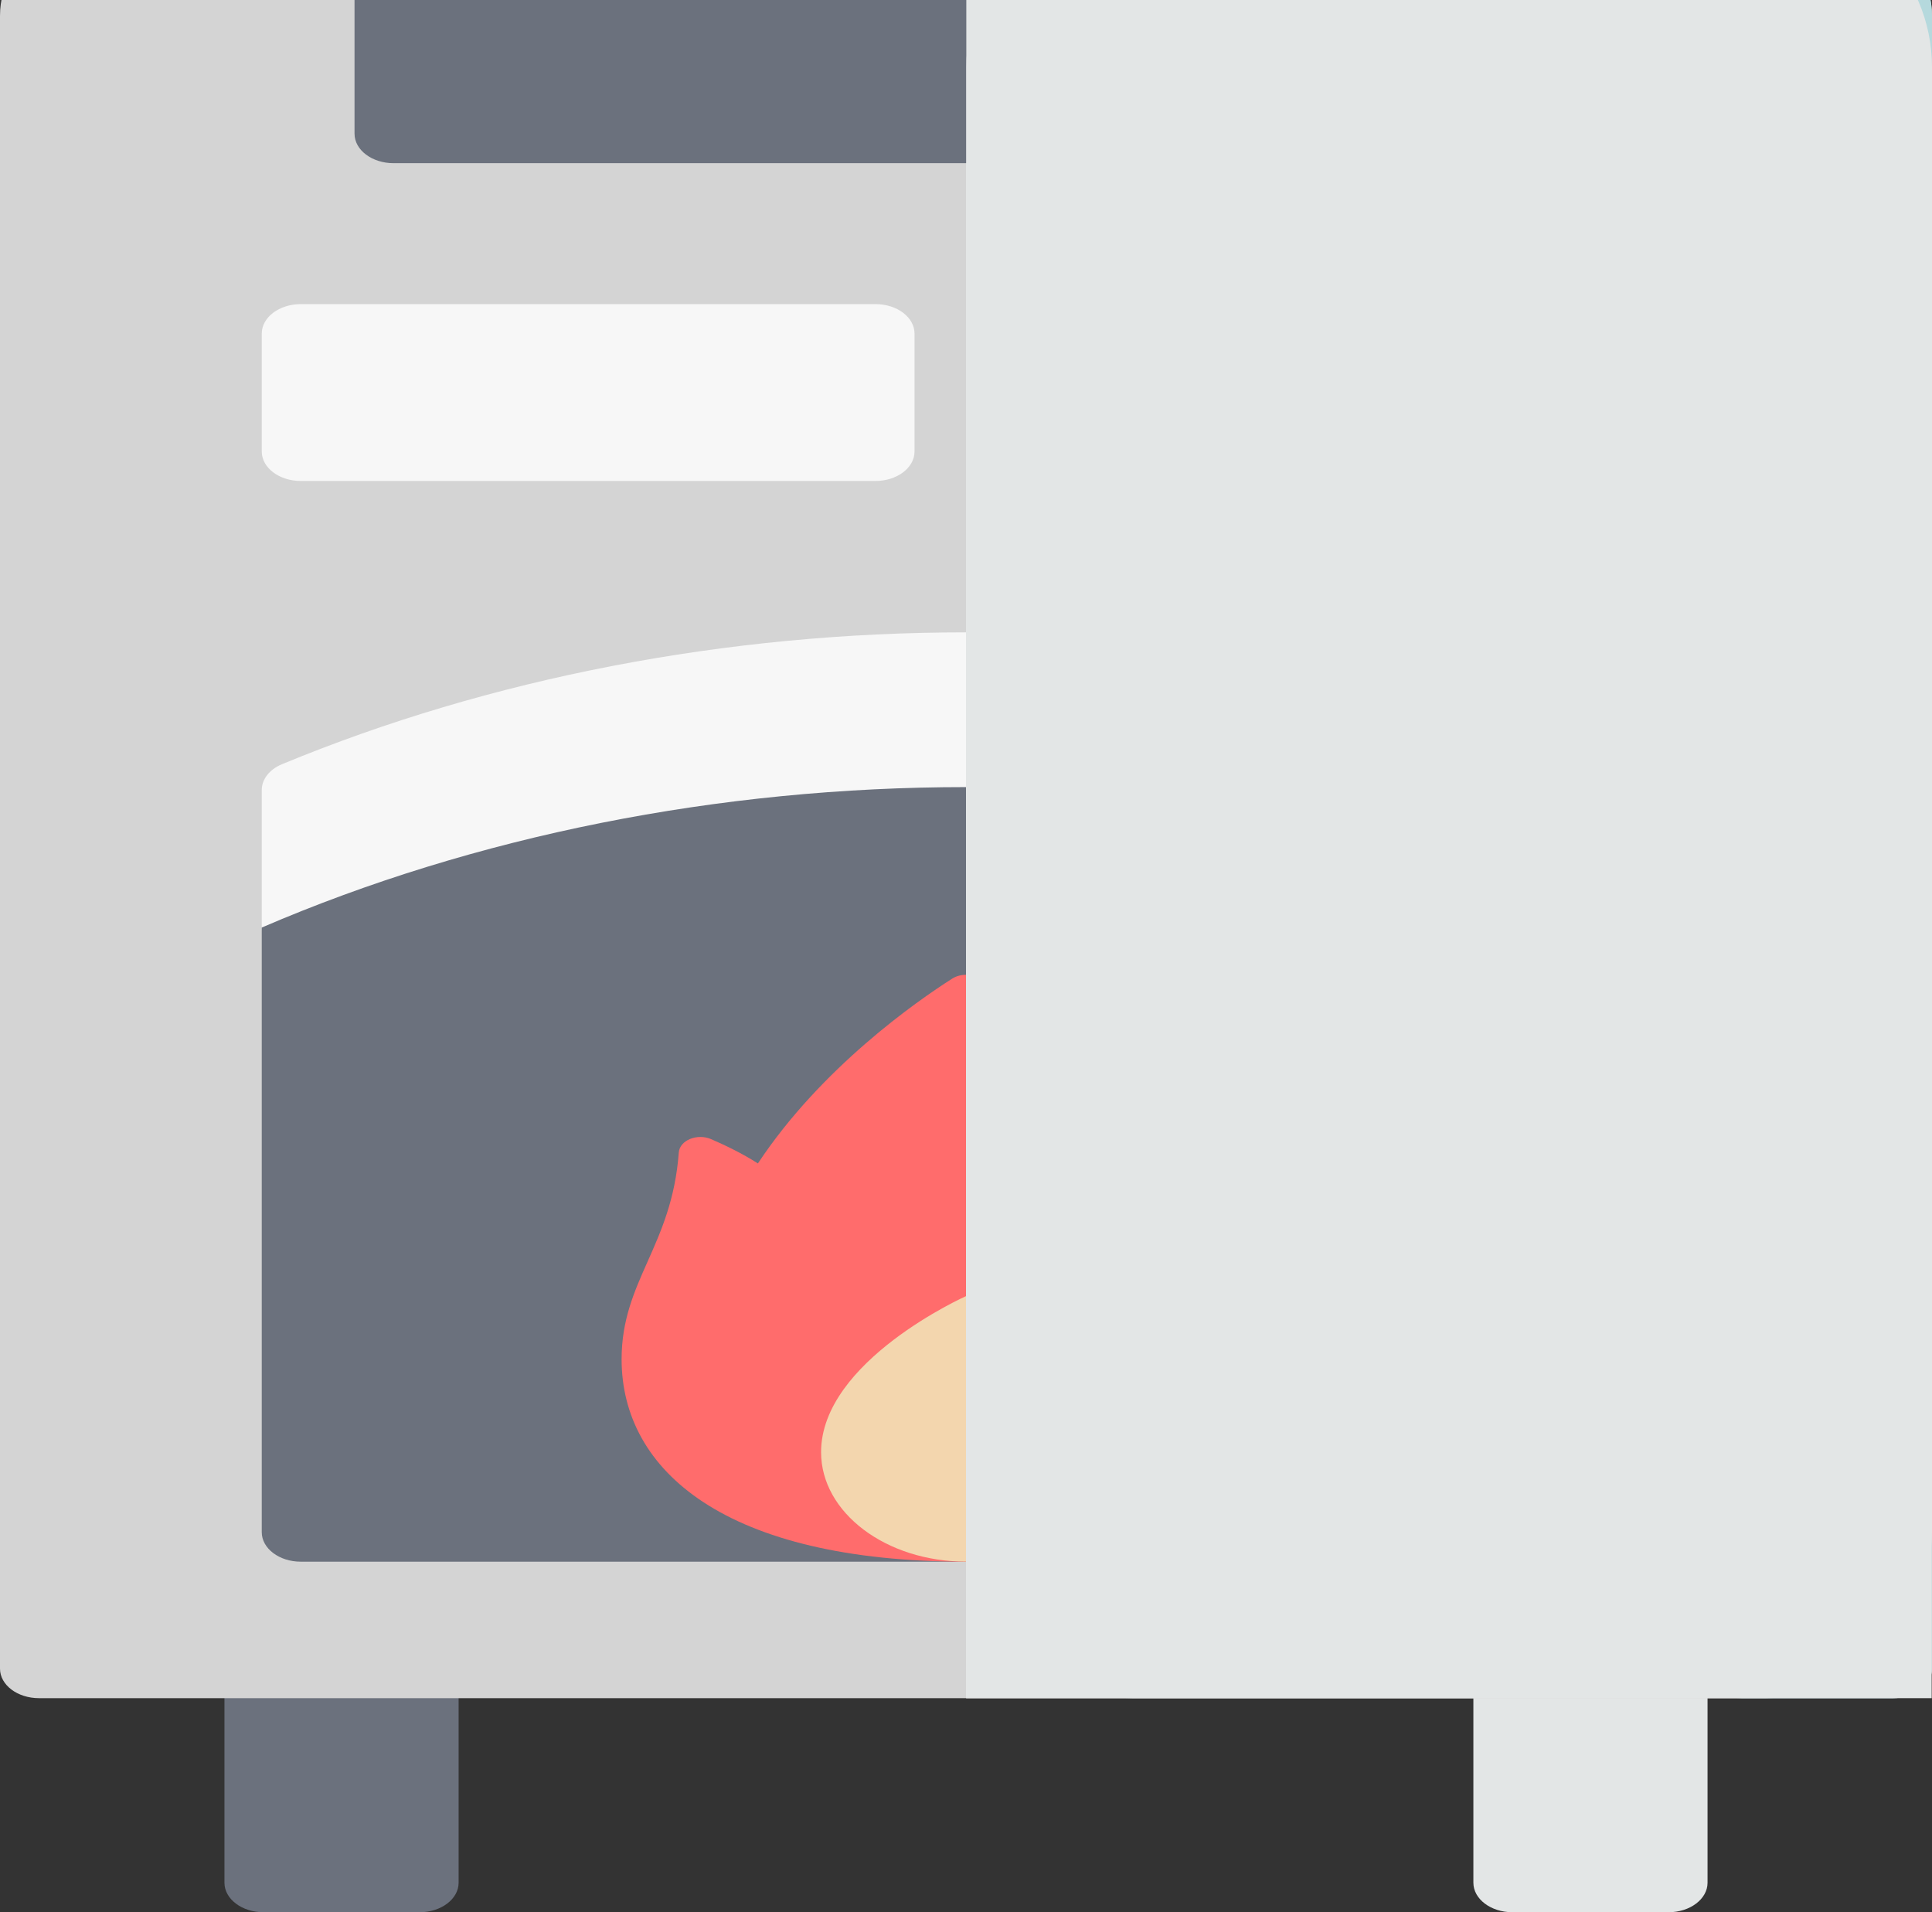 <svg width="97" height="96" viewBox="0 0 97 96" fill="none" xmlns="http://www.w3.org/2000/svg">
<rect x="0" y="0" width="97" height="96" fill="#333333" stroke="none"/>
<g clip-path="url(#clip0_1500_5319)">
<path d="M21.066 82.297H13.228C12.147 82.297 11.269 82.961 11.269 83.778V94.522C11.269 95.339 12.147 96.003 13.228 96.003H21.066C22.148 96.003 23.026 95.339 23.026 94.522V83.778C23.026 82.961 22.148 82.297 21.066 82.297Z" fill="#6B717D"/>
<path d="M83.772 82.297H75.933C74.852 82.297 73.974 82.961 73.974 83.778V94.522C73.974 95.339 74.852 96.003 75.933 96.003H83.772C84.853 96.003 85.731 95.339 85.731 94.522V83.778C85.731 82.961 84.853 82.297 83.772 82.297Z" fill="#E3E6E6"/>
<path d="M97 0.795V83.775C97 84.593 96.125 85.256 95.04 85.256H1.96C0.875 85.256 0 84.593 0 83.775V0.795C0 -2.399 3.441 -5 7.674 -5H17.8L48.5 0.918L79.2 -5H89.326C93.559 -5 97 -2.399 97 0.795Z" fill="#D4D4D4"/>
<path d="M97 0.795V83.775C97 84.593 96.125 85.256 95.04 85.256H87.202C88.287 85.256 89.162 84.593 89.162 83.775V0.795C89.162 -2.399 85.721 -5 81.488 -5H89.326C93.559 -5 97 -2.399 97 0.795Z" fill="#B5D9DD"/>
<path d="M82.842 38.367C72.383 34.034 60.508 31.747 48.5 31.747C36.492 31.747 24.617 34.037 14.158 38.367C13.531 38.625 13.142 39.124 13.142 39.665V46.569C13.142 47.387 14.02 48.05 15.101 48.05H81.898C82.98 48.05 83.858 47.387 83.858 46.569V39.665C83.858 39.124 83.469 38.628 82.842 38.367Z" fill="#F7F7F7"/>
<path d="M83.858 46.567C73.156 41.958 60.897 39.516 48.5 39.516C36.103 39.516 23.844 41.958 13.142 46.567V76.923C13.142 77.74 14.02 78.404 15.101 78.404H81.898C82.98 78.404 83.858 77.74 83.858 76.923V46.567Z" fill="#6B717D"/>
<path d="M62.922 57.859C62.878 57.248 62.003 56.89 61.302 57.19C60.584 57.501 59.724 57.916 58.956 58.41C55.774 53.6 50.98 50.267 49.2 49.131C48.798 48.875 48.21 48.875 47.808 49.131C46.028 50.265 41.234 53.6 38.052 58.41C37.281 57.916 36.421 57.501 35.703 57.19C35 56.888 34.127 57.248 34.08 57.859C33.733 62.562 31.209 64.302 31.209 68.24C31.209 73.852 36.44 78.404 48.503 78.404C60.566 78.404 65.796 73.854 65.796 68.24C65.796 64.302 63.272 62.562 62.925 57.859H62.922Z" fill="#FF6C6C"/>
<path d="M48.5 78.401C52.518 78.401 55.776 75.941 55.776 72.906C55.776 68.318 48.5 65.072 48.5 65.072C48.5 65.072 41.224 68.318 41.224 72.906C41.224 75.941 44.482 78.401 48.5 78.401Z" fill="#F3D6AE"/>
<path d="M79.2 -5V6.713C79.2 7.53 78.322 8.193 77.24 8.193H19.76C18.678 8.193 17.8 7.53 17.8 6.713V-5H79.2Z" fill="#6B717D"/>
<path d="M43.956 15.268H15.101C14.02 15.268 13.142 15.931 13.142 16.749V22.666C13.142 23.484 14.02 24.147 15.101 24.147H43.956C45.038 24.147 45.916 23.484 45.916 22.666V16.749C45.916 15.931 45.038 15.268 43.956 15.268Z" fill="#F7F7F7"/>
<path d="M77.979 16.216C75.429 16.216 73.352 17.783 73.352 19.707C73.352 21.632 75.427 23.199 77.979 23.199C80.532 23.199 82.606 21.632 82.606 19.707C82.606 17.783 80.532 16.216 77.979 16.216Z" fill="#B5D9DD"/>
<path d="M54.528 18.227C53.448 18.227 52.571 18.89 52.571 19.707C52.571 20.525 53.446 21.188 54.528 21.188C55.609 21.188 56.484 20.525 56.484 19.707C56.484 18.89 55.609 18.227 54.528 18.227Z" fill="#B5D9DD"/>
<path d="M63.625 18.227C62.546 18.227 61.671 18.89 61.671 19.707C61.671 20.525 62.546 21.188 63.625 21.188C64.704 21.188 65.579 20.525 65.579 19.707C65.579 18.89 64.704 18.227 63.625 18.227Z" fill="#B5D9DD"/>
<path d="M88.621 -5H56.895C52.267 -5 48.516 -1.25 48.516 3.375V76.879C48.516 81.504 52.267 85.254 56.895 85.254H88.621C93.249 85.254 97 81.504 97 76.879V3.375C97 -1.25 93.249 -5 88.621 -5Z" fill="#E3E6E6"/>
<path d="M83.858 -5H48.516V85.254H83.858V-5Z" fill="#E3E6E6"/>
<path d="M96.984 8.193H48.5V85.256H96.984V8.193Z" fill="#E3E6E6"/>
</g>
<defs>
<clipPath id="clip0_1500_5319">
<rect width="97" height="101" fill="white" transform="translate(0 -5)"/>
</clipPath>
</defs>
</svg>
